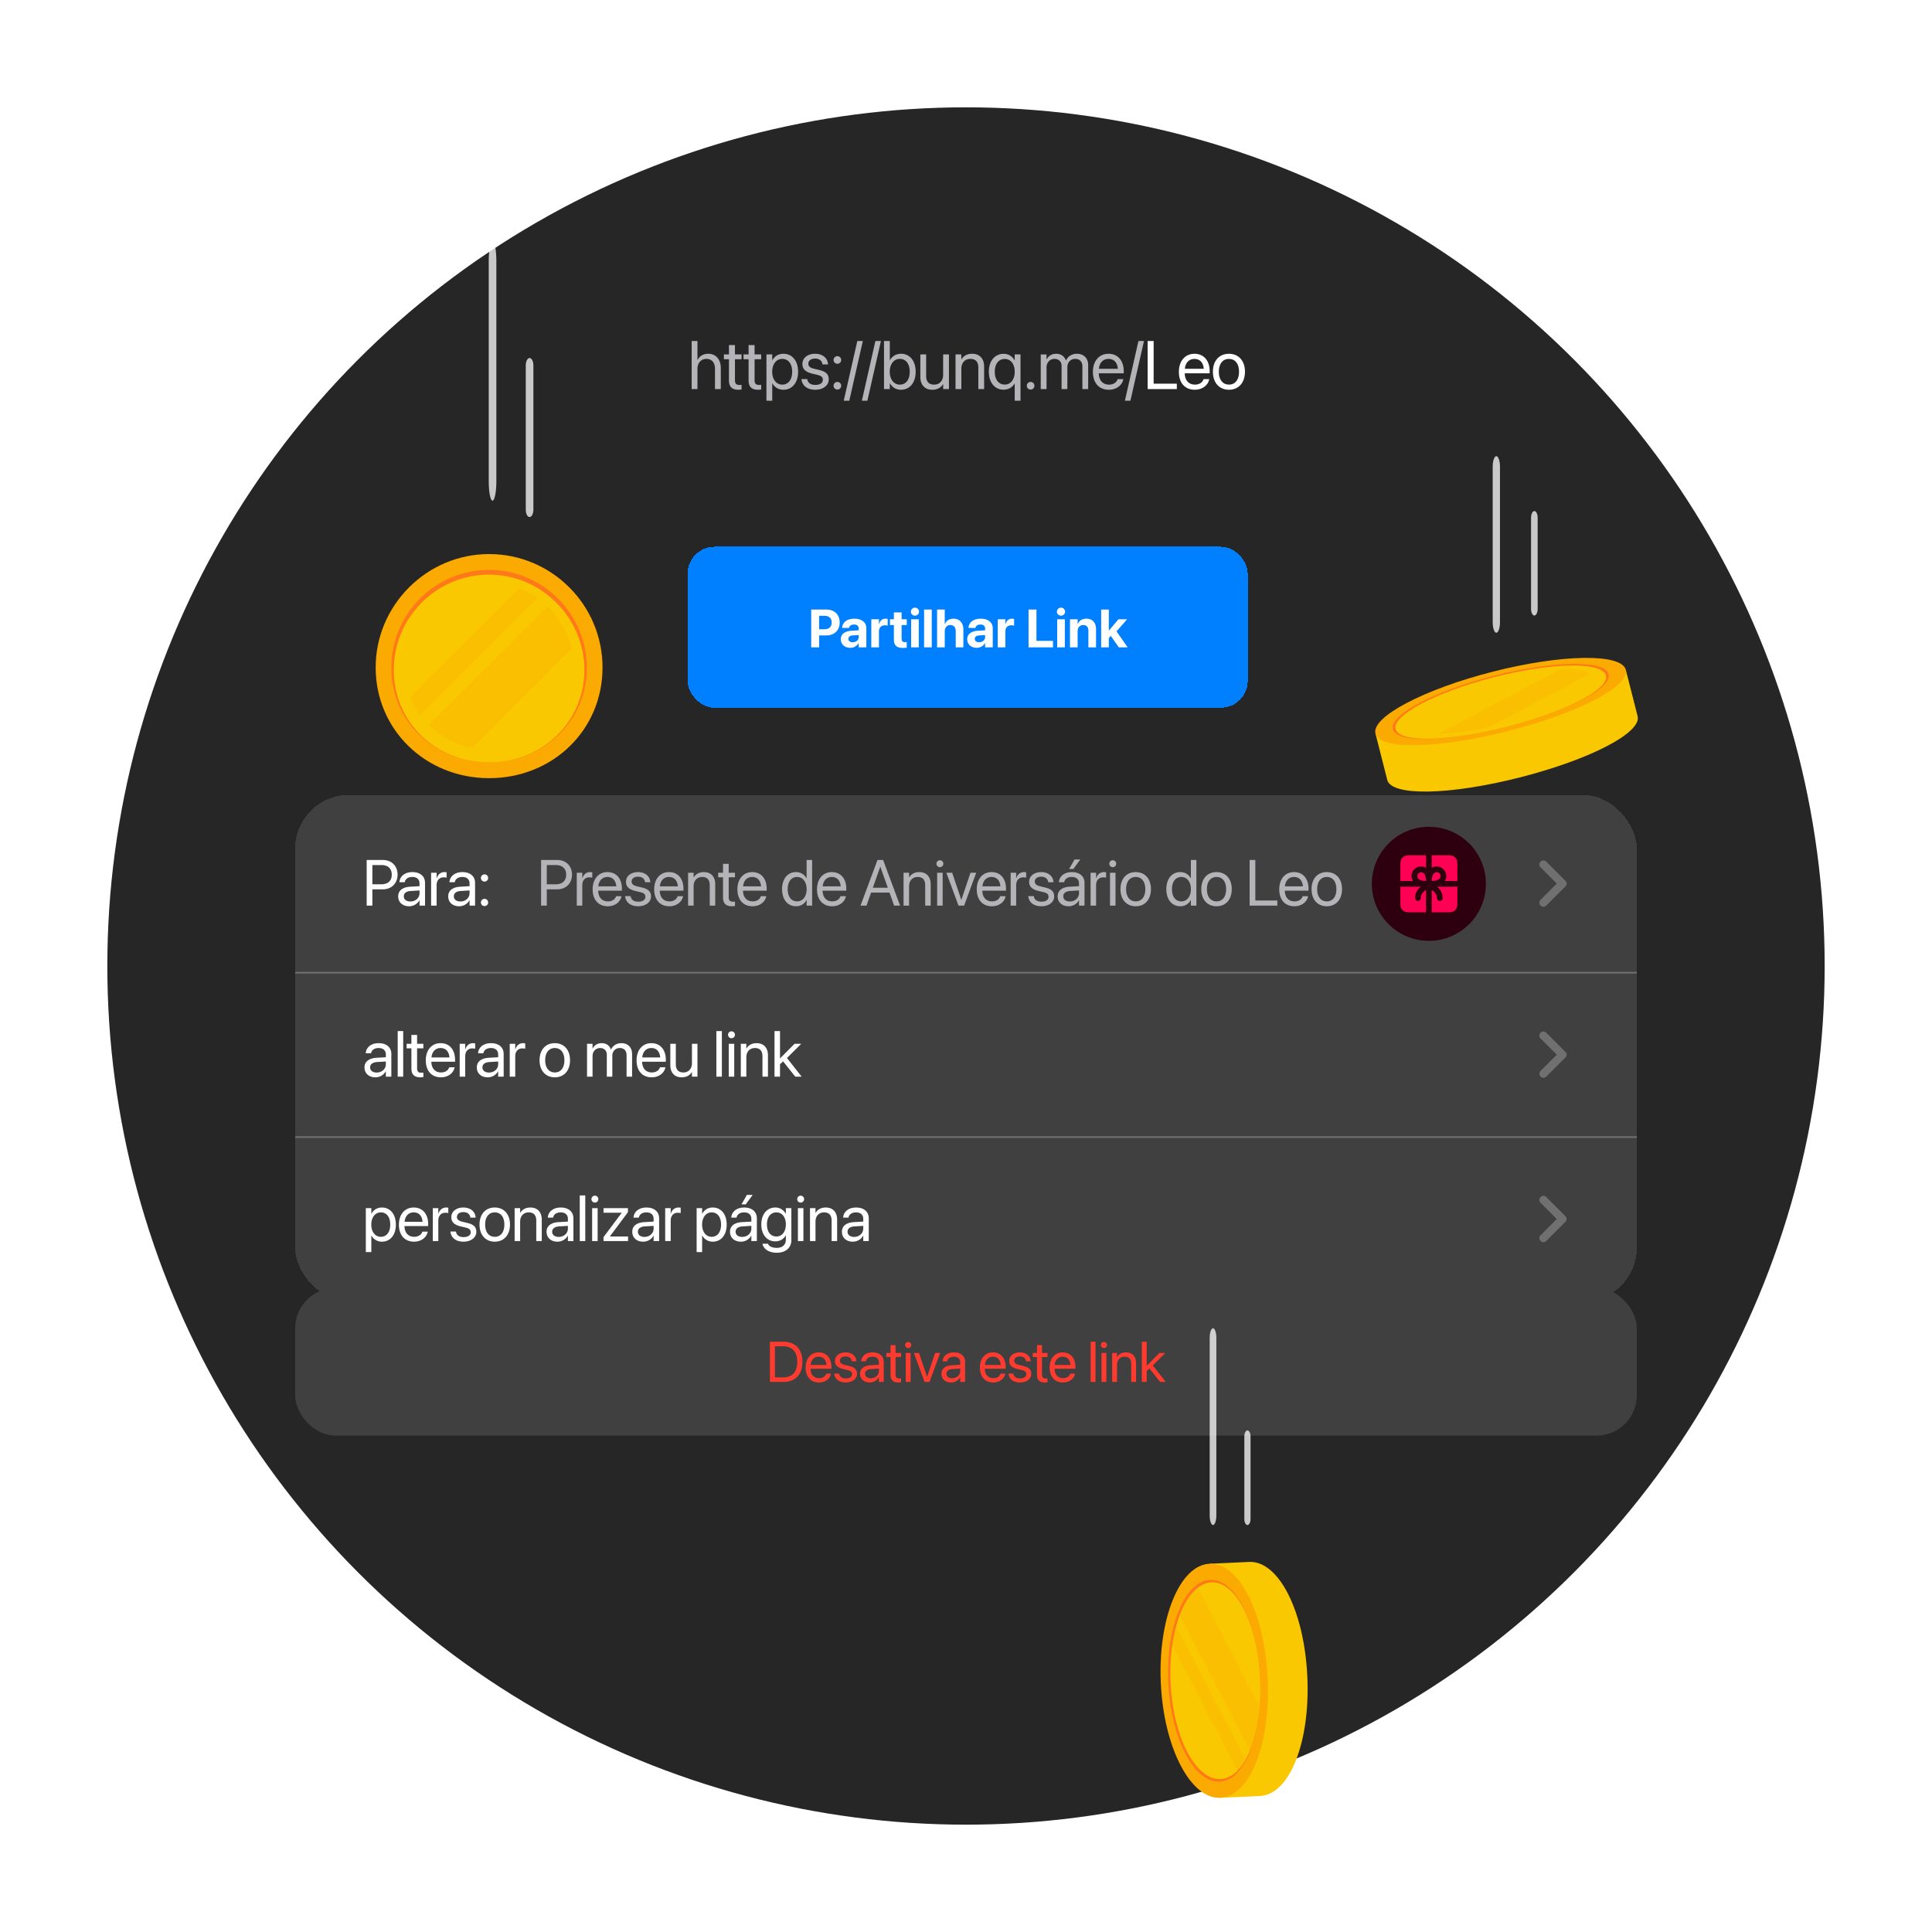 <svg xmlns="http://www.w3.org/2000/svg" width="576" height="576" fill="none"><g clip-path="url(#a)"><circle cx="288" cy="288" r="256" fill="#262626"/><path fill="#B4B4B8" d="M206.212 116v-14.334h1.728v5.652h.04c.556-1.162 1.679-1.847 3.218-1.847 2.196 0 3.696 1.698 3.696 4.201V116h-1.729v-6.03c0-1.867-.953-2.97-2.563-2.97-1.599 0-2.662 1.212-2.662 2.97V116h-1.728Zm13.947.199c-1.897 0-2.831-.855-2.831-2.831V107.1h-1.51v-1.431h1.51v-2.791h1.788v2.791h1.967v1.431h-1.967v6.258c0 1.102.487 1.41 1.411 1.41.208 0 .407-.03.556-.039v1.4a7.3 7.3 0 0 1-.924.07Zm5.852 0c-1.898 0-2.831-.855-2.831-2.831V107.1h-1.51v-1.431h1.51v-2.791h1.788v2.791h1.967v1.431h-1.967v6.258c0 1.102.486 1.41 1.41 1.41.209 0 .408-.03.557-.039v1.4c-.219.03-.587.07-.924.07Zm2.494 3.278v-13.808h1.728v1.749h.04c.646-1.202 1.798-1.947 3.278-1.947 2.642 0 4.391 2.106 4.391 5.364v.01c0 3.258-1.769 5.354-4.361 5.354-1.46 0-2.662-.735-3.308-1.927h-.04v5.205h-1.728Zm4.708-4.808c1.828 0 2.96-1.47 2.96-3.824v-.01c0-2.374-1.132-3.835-2.96-3.835-1.748 0-2.99 1.52-2.99 3.835v.01c0 2.304 1.252 3.824 2.99 3.824Zm9.855 1.53c-2.434 0-3.904-1.242-4.112-3.09l-.01-.089h1.728l.02.099c.209 1.033.973 1.639 2.384 1.639 1.401 0 2.235-.586 2.235-1.519v-.01c0-.745-.387-1.163-1.56-1.451l-1.639-.397c-1.947-.467-2.89-1.371-2.89-2.861v-.01c0-1.778 1.559-3.039 3.794-3.039 2.265 0 3.705 1.321 3.835 3.049l.01.129h-1.649l-.01-.069c-.139-1.003-.904-1.669-2.186-1.669-1.251 0-2.026.606-2.026 1.52v.01c0 .705.467 1.192 1.609 1.47l1.639.397c2.086.507 2.841 1.331 2.841 2.801v.01c0 1.808-1.708 3.08-4.013 3.08Zm6.587-7.748a1.12 1.12 0 0 1-1.133-1.133 1.12 1.12 0 0 1 1.133-1.132 1.12 1.12 0 0 1 1.132 1.132 1.12 1.12 0 0 1-1.132 1.133Zm0 7.688a1.12 1.12 0 0 1-1.133-1.132 1.12 1.12 0 0 1 1.133-1.133 1.12 1.12 0 0 1 1.132 1.133 1.12 1.12 0 0 1-1.132 1.132Zm7.59-14.473-4.043 17.811h-1.649l4.043-17.811h1.649Zm5.394 0-4.043 17.811h-1.649l4.043-17.811h1.649Zm5.961 14.533c-1.48 0-2.632-.745-3.278-1.947h-.04V116h-1.728v-14.334h1.728v5.732h.04c.646-1.192 1.848-1.927 3.308-1.927 2.593 0 4.361 2.096 4.361 5.354v.01c0 3.258-1.749 5.364-4.391 5.364Zm-.338-1.53c1.828 0 2.961-1.46 2.961-3.834v-.01c0-2.354-1.133-3.825-2.961-3.825-1.738 0-2.99 1.52-2.99 3.825v.01c0 2.314 1.242 3.834 2.99 3.834Zm9.706 1.53c-2.265 0-3.576-1.47-3.576-3.825v-6.705h1.729v6.397c0 1.679.784 2.603 2.374 2.603 1.629 0 2.692-1.162 2.692-2.92v-6.08h1.728V116h-1.728v-1.47h-.04c-.556.963-1.609 1.669-3.179 1.669Zm6.915-.199v-10.331h1.728v1.47h.04c.556-.963 1.609-1.668 3.178-1.668 2.265 0 3.576 1.47 3.576 3.824V116h-1.728v-6.397c0-1.679-.785-2.603-2.374-2.603-1.629 0-2.692 1.163-2.692 2.921V116h-1.728Zm17.642 3.477v-5.156h-.04c-.616 1.133-1.808 1.858-3.288 1.858-2.602 0-4.38-2.106-4.38-5.354v-.01c0-3.229 1.798-5.324 4.42-5.324 1.46 0 2.613.784 3.248 1.927h.04v-1.749h1.728v13.808h-1.728Zm-2.95-4.828c1.758 0 2.95-1.51 2.95-3.824v-.01c0-2.295-1.202-3.795-2.95-3.795-1.838 0-2.99 1.48-2.99 3.795v.01c0 2.364 1.152 3.824 2.99 3.824Zm7.689 1.49a1.12 1.12 0 0 1-1.132-1.132 1.12 1.12 0 0 1 1.132-1.133 1.12 1.12 0 0 1 1.133 1.133 1.12 1.12 0 0 1-1.133 1.132Zm3.021-.139v-10.331h1.728v1.51h.04c.467-1.023 1.5-1.708 2.831-1.708 1.41 0 2.453.725 2.9 1.986h.04c.576-1.241 1.788-1.986 3.238-1.986 2.047 0 3.368 1.341 3.368 3.397V116h-1.729v-6.735c0-1.42-.784-2.265-2.145-2.265-1.371 0-2.335 1.024-2.335 2.434V116h-1.728v-6.924c0-1.251-.834-2.076-2.116-2.076-1.371 0-2.364 1.083-2.364 2.523V116h-1.728Zm20.314.199c-2.97 0-4.758-2.076-4.758-5.325v-.01c0-3.198 1.828-5.393 4.649-5.393 2.821 0 4.54 2.096 4.54 5.195v.636h-7.441c.04 2.125 1.212 3.367 3.05 3.367 1.311 0 2.235-.656 2.533-1.54l.03-.089h1.698l-.019.099c-.338 1.709-2.027 3.06-4.282 3.06ZM330.48 107c-1.5 0-2.672 1.024-2.861 2.951h5.652c-.169-2.007-1.281-2.951-2.791-2.951Zm10.58-5.334-4.043 17.811h-1.649l4.043-17.811h1.649Z"/><path fill="#fff" d="M342.153 116v-14.334h1.788v12.725h6.914V116h-8.702Zm14.067.199c-2.97 0-4.758-2.076-4.758-5.325v-.01c0-3.198 1.828-5.393 4.649-5.393 2.821 0 4.539 2.096 4.539 5.195v.636h-7.44c.04 2.125 1.212 3.367 3.05 3.367 1.311 0 2.235-.656 2.533-1.54l.029-.089h1.699l-.02.099c-.338 1.709-2.026 3.06-4.281 3.06Zm-.119-9.199c-1.5 0-2.672 1.024-2.861 2.951h5.652c-.169-2.007-1.281-2.951-2.791-2.951Zm10.292 9.199c-2.871 0-4.788-2.076-4.788-5.364v-.02c0-3.288 1.927-5.344 4.778-5.344 2.85 0 4.787 2.046 4.787 5.344v.02c0 3.298-1.927 5.364-4.777 5.364Zm.009-1.53c1.818 0 3-1.411 3-3.834v-.02c0-2.424-1.192-3.815-3.019-3.815-1.798 0-3.01 1.401-3.01 3.815v.02c0 2.433 1.202 3.834 3.029 3.834Z"/><g filter="url(#b)"><rect width="167" height="48" x="205" y="139" fill="#0080FF" rx="8" shape-rendering="crispEdges"/><path fill="#fff" d="M241.852 169v-11.273h4.531c2.375 0 3.961 1.531 3.961 3.851v.016c0 2.32-1.586 3.851-3.961 3.851h-2.172V169h-2.359Zm3.953-9.406h-1.594v4.008h1.594c1.351 0 2.148-.719 2.148-2v-.016c0-1.281-.797-1.992-2.148-1.992Zm7.687 9.539c-1.68 0-2.812-1.055-2.812-2.531v-.016c0-1.524 1.179-2.414 3.258-2.547l2.07-.125v-.516c0-.742-.485-1.203-1.375-1.203-.852 0-1.367.399-1.477.938l-.015.07h-2.086l.007-.094c.126-1.547 1.454-2.656 3.665-2.656 2.164 0 3.562 1.117 3.562 2.805V169h-2.281v-1.25h-.047c-.477.859-1.367 1.383-2.469 1.383Zm-.554-2.649c0 .618.507.985 1.296.985 1.024 0 1.774-.657 1.774-1.531v-.602l-1.727.109c-.883.055-1.343.43-1.343 1.024v.015Zm6.828 2.516v-8.375h2.281v1.461h.047c.25-1.031.929-1.633 1.906-1.633.25 0 .484.039.656.086v2.008c-.187-.078-.5-.125-.828-.125-1.125 0-1.781.672-1.781 1.89V169h-2.281Zm9.468.172c-1.859 0-2.734-.719-2.734-2.516v-4.312h-1.164v-1.719h1.164v-2.047h2.305v2.047h1.531v1.719h-1.531v4.062c0 .782.351 1.047 1.039 1.047.203 0 .351-.023.492-.039v1.672a7.138 7.138 0 0 1-1.102.086Zm3.547-9.625a1.2 1.2 0 0 1-1.219-1.188 1.2 1.2 0 0 1 1.219-1.187c.688 0 1.219.539 1.219 1.187 0 .649-.531 1.188-1.219 1.188Zm-1.14 9.453v-8.375h2.281V169h-2.281Zm3.867 0v-11.273h2.281V169h-2.281Zm3.875 0v-11.273h2.281v4.343h.047c.43-1.039 1.312-1.617 2.57-1.617 1.813 0 2.938 1.266 2.938 3.289V169h-2.281v-4.789c0-1.172-.579-1.867-1.618-1.867-1.008 0-1.656.765-1.656 1.859V169h-2.281Zm11.797.133c-1.68 0-2.813-1.055-2.813-2.531v-.016c0-1.524 1.18-2.414 3.258-2.547l2.07-.125v-.516c0-.742-.484-1.203-1.375-1.203-.851 0-1.367.399-1.476.938l-.016.07h-2.086l.008-.094c.125-1.547 1.453-2.656 3.664-2.656 2.164 0 3.563 1.117 3.563 2.805V169h-2.282v-1.25h-.047c-.476.859-1.367 1.383-2.468 1.383Zm-.555-2.649c0 .618.508.985 1.297.985 1.023 0 1.773-.657 1.773-1.531v-.602l-1.726.109c-.883.055-1.344.43-1.344 1.024v.015Zm6.828 2.516v-8.375h2.281v1.461h.047c.25-1.031.93-1.633 1.907-1.633.25 0 .484.039.656.086v2.008c-.188-.078-.5-.125-.828-.125-1.125 0-1.782.672-1.782 1.89V169h-2.281Zm9.195 0v-11.273h2.36v9.328h4.93V169h-7.29Zm9.68-9.453a1.2 1.2 0 0 1-1.219-1.188 1.2 1.2 0 0 1 1.219-1.187c.688 0 1.219.539 1.219 1.187 0 .649-.531 1.188-1.219 1.188Zm-1.14 9.453v-8.375h2.281V169h-2.281Zm3.812 0v-8.375h2.281V162h.047c.43-.961 1.289-1.547 2.555-1.547 1.844 0 2.89 1.18 2.89 3.141V169h-2.281v-4.938c0-1.093-.515-1.718-1.539-1.718-1.023 0-1.672.75-1.672 1.844V169H319Zm9.297 0v-11.273h2.281v6.25h.047l2.828-3.352h2.586l-3.164 3.602 3.32 4.773h-2.633l-2.398-3.422-.586.649V169h-2.281Z"/></g><g filter="url(#c)"><rect width="400" height="151" x="88" y="213" fill="#404040" rx="16" shape-rendering="crispEdges"/><path fill="#fff" d="M109.32 246v-13.606h4.846c2.556 0 4.366 1.763 4.366 4.347v.019c0 2.583-1.81 4.384-4.366 4.384h-3.149V246h-1.697Zm4.413-12.097h-2.716v5.733h2.716c1.942 0 3.064-1.066 3.064-2.857v-.019c0-1.792-1.122-2.857-3.064-2.857Zm8.241 12.286c-1.951 0-3.262-1.179-3.262-2.961v-.019c0-1.669 1.301-2.715 3.555-2.847l2.81-.161v-.82c0-1.198-.783-1.924-2.15-1.924-1.264 0-2.056.604-2.244 1.481l-.019.085h-1.584l.009-.104c.142-1.612 1.547-2.914 3.857-2.914 2.319 0 3.771 1.254 3.771 3.216V246h-1.64v-1.593h-.038c-.575 1.074-1.754 1.782-3.065 1.782Zm-1.584-2.961c0 .943.774 1.537 1.952 1.537 1.546 0 2.735-1.066 2.735-2.489v-.802l-2.622.16c-1.31.076-2.065.66-2.065 1.575v.019Zm8.138 2.772v-9.806h1.641v1.659h.038c.33-1.131 1.178-1.848 2.281-1.848.283 0 .528.048.66.066v1.594c-.132-.047-.48-.094-.876-.094-1.273 0-2.103.886-2.103 2.376V246h-1.641Zm8.365.189c-1.952 0-3.263-1.179-3.263-2.961v-.019c0-1.669 1.301-2.715 3.555-2.847l2.81-.161v-.82c0-1.198-.783-1.924-2.15-1.924-1.264 0-2.056.604-2.244 1.481l-.019.085h-1.584l.009-.104c.142-1.612 1.547-2.914 3.857-2.914 2.319 0 3.771 1.254 3.771 3.216V246h-1.64v-1.593h-.038c-.575 1.074-1.754 1.782-3.064 1.782Zm-1.584-2.961c0 .943.773 1.537 1.951 1.537 1.547 0 2.735-1.066 2.735-2.489v-.802l-2.622.16c-1.31.076-2.064.66-2.064 1.575v.019Zm9.146-4.394a1.063 1.063 0 0 1-1.075-1.075c0-.603.472-1.075 1.075-1.075.604 0 1.075.472 1.075 1.075 0 .604-.471 1.075-1.075 1.075Zm0 7.298a1.063 1.063 0 0 1-1.075-1.075c0-.603.472-1.075 1.075-1.075.604 0 1.075.472 1.075 1.075 0 .604-.471 1.075-1.075 1.075Z"/><path fill="#B4B4B8" d="M161.32 246v-13.606h4.846c2.556 0 4.366 1.763 4.366 4.347v.019c0 2.583-1.81 4.384-4.366 4.384h-3.149V246h-1.697Zm4.413-12.097h-2.716v5.733h2.716c1.942 0 3.064-1.066 3.064-2.857v-.019c0-1.792-1.122-2.857-3.064-2.857ZM171.957 246v-9.806h1.64v1.659h.038c.33-1.131 1.179-1.848 2.282-1.848.283 0 .528.048.66.066v1.594c-.132-.047-.481-.094-.877-.094-1.273 0-2.103.886-2.103 2.376V246h-1.64Zm9.25.189c-2.819 0-4.516-1.971-4.516-5.054v-.01c0-3.036 1.735-5.12 4.412-5.12 2.678 0 4.309 1.99 4.309 4.932v.603h-7.062c.038 2.018 1.151 3.197 2.895 3.197 1.245 0 2.121-.623 2.404-1.462l.029-.085h1.612l-.019.094c-.321 1.622-1.923 2.905-4.064 2.905Zm-.113-8.732c-1.424 0-2.536.972-2.715 2.801h5.365c-.161-1.905-1.217-2.801-2.65-2.801Zm9.185 8.732c-2.31 0-3.706-1.179-3.904-2.933l-.009-.085h1.64l.019.095c.198.98.924 1.555 2.263 1.555 1.33 0 2.122-.556 2.122-1.442v-.01c0-.707-.368-1.103-1.481-1.376l-1.556-.377c-1.848-.444-2.743-1.302-2.743-2.716v-.009c0-1.688 1.48-2.886 3.601-2.886 2.15 0 3.517 1.254 3.64 2.895l.009.123h-1.565l-.009-.066c-.132-.953-.858-1.584-2.075-1.584-1.188 0-1.923.575-1.923 1.442v.01c0 .669.443 1.131 1.527 1.395l1.556.377c1.98.481 2.697 1.264 2.697 2.659v.01c0 1.716-1.622 2.923-3.809 2.923Zm9.278 0c-2.819 0-4.516-1.971-4.516-5.054v-.01c0-3.036 1.735-5.12 4.413-5.12s4.309 1.99 4.309 4.932v.603H196.7c.038 2.018 1.151 3.197 2.895 3.197 1.245 0 2.122-.623 2.405-1.462l.028-.085h1.612l-.019.094c-.32 1.622-1.923 2.905-4.064 2.905Zm-.113-8.732c-1.423 0-2.536.972-2.715 2.801h5.365c-.16-1.905-1.217-2.801-2.65-2.801ZM205.15 246v-9.806h1.64v1.395h.038c.528-.914 1.527-1.584 3.017-1.584 2.15 0 3.395 1.396 3.395 3.631V246h-1.641v-6.072c0-1.594-.745-2.471-2.254-2.471-1.546 0-2.555 1.104-2.555 2.773V246h-1.64Zm13.097.189c-1.801 0-2.687-.811-2.687-2.688v-5.949h-1.433v-1.358h1.433v-2.65h1.697v2.65h1.867v1.358h-1.867v5.94c0 1.047.462 1.339 1.339 1.339.198 0 .387-.028.528-.038v1.33a7.011 7.011 0 0 1-.877.066Zm6.12 0c-2.819 0-4.516-1.971-4.516-5.054v-.01c0-3.036 1.735-5.12 4.413-5.12 2.677 0 4.309 1.99 4.309 4.932v.603h-7.063c.038 2.018 1.151 3.197 2.895 3.197 1.245 0 2.122-.623 2.404-1.462l.029-.085h1.612l-.019.094c-.32 1.622-1.923 2.905-4.064 2.905Zm-.113-8.732c-1.424 0-2.536.972-2.715 2.801h5.365c-.161-1.905-1.217-2.801-2.65-2.801Zm13.08 8.732c-2.508 0-4.168-1.999-4.168-5.092v-.009c0-3.093 1.678-5.083 4.139-5.083 1.386 0 2.527.698 3.14 1.83h.038v-5.441h1.641V246h-1.641v-1.659h-.038c-.613 1.14-1.706 1.848-3.111 1.848Zm.32-1.452c1.66 0 2.838-1.443 2.838-3.64v-.009c0-2.188-1.188-3.631-2.838-3.631-1.735 0-2.81 1.396-2.81 3.631v.009c0 2.253 1.075 3.64 2.81 3.64Zm10.448 1.452c-2.819 0-4.516-1.971-4.516-5.054v-.01c0-3.036 1.735-5.12 4.413-5.12 2.677 0 4.309 1.99 4.309 4.932v.603h-7.063c.038 2.018 1.151 3.197 2.895 3.197 1.245 0 2.121-.623 2.404-1.462l.029-.085h1.612l-.019.094c-.32 1.622-1.923 2.905-4.064 2.905Zm-.113-8.732c-1.424 0-2.536.972-2.715 2.801h5.365c-.161-1.905-1.217-2.801-2.65-2.801Zm8.563 8.543 5.064-13.606h1.678L268.348 246h-1.782l-1.377-3.894h-5.478L258.334 246h-1.782Zm5.884-11.569-2.207 6.232h4.451l-2.206-6.232h-.038Zm6.95 11.569v-9.806h1.64v1.395h.038c.528-.914 1.528-1.584 3.017-1.584 2.15 0 3.395 1.396 3.395 3.631V246h-1.641v-6.072c0-1.594-.745-2.471-2.253-2.471-1.547 0-2.556 1.104-2.556 2.773V246h-1.64Zm10.834-11.466a1.03 1.03 0 0 1-1.027-1.027c0-.575.462-1.028 1.027-1.028.575 0 1.028.453 1.028 1.028 0 .565-.453 1.027-1.028 1.027ZM279.4 246v-9.806h1.641V246H279.4Zm6.365 0-3.611-9.806h1.726l2.706 8.062h.037l2.716-8.062h1.707L287.444 246h-1.679Zm9.958.189c-2.819 0-4.516-1.971-4.516-5.054v-.01c0-3.036 1.735-5.12 4.412-5.12 2.678 0 4.309 1.99 4.309 4.932v.603h-7.062c.038 2.018 1.15 3.197 2.895 3.197 1.244 0 2.121-.623 2.404-1.462l.028-.085h1.613l-.019.094c-.321 1.622-1.924 2.905-4.064 2.905Zm-.113-8.732c-1.424 0-2.536.972-2.716 2.801h5.365c-.16-1.905-1.216-2.801-2.649-2.801Zm5.705 8.543v-9.806h1.641v1.659h.038c.33-1.131 1.178-1.848 2.281-1.848.283 0 .528.048.66.066v1.594c-.132-.047-.481-.094-.877-.094-1.272 0-2.102.886-2.102 2.376V246h-1.641Zm9.166.189c-2.31 0-3.706-1.179-3.904-2.933l-.009-.085h1.641l.018.095c.198.98.924 1.555 2.263 1.555 1.33 0 2.122-.556 2.122-1.442v-.01c0-.707-.368-1.103-1.481-1.376l-1.555-.377c-1.848-.444-2.744-1.302-2.744-2.716v-.009c0-1.688 1.48-2.886 3.602-2.886 2.15 0 3.517 1.254 3.639 2.895l.01.123h-1.565l-.01-.066c-.132-.953-.858-1.584-2.074-1.584-1.188 0-1.924.575-1.924 1.442v.01c0 .669.443 1.131 1.528 1.395l1.556.377c1.98.481 2.696 1.264 2.696 2.659v.01c0 1.716-1.622 2.923-3.809 2.923Zm9.533-11.117h-1.263l1.612-2.829h1.716l-2.065 2.829Zm-1.423 11.117c-1.952 0-3.263-1.179-3.263-2.961v-.019c0-1.669 1.301-2.715 3.555-2.847l2.81-.161v-.82c0-1.198-.783-1.924-2.15-1.924-1.264 0-2.056.604-2.244 1.481l-.019.085h-1.584l.009-.104c.142-1.612 1.547-2.914 3.857-2.914 2.319 0 3.771 1.254 3.771 3.216V246h-1.64v-1.593h-.038c-.575 1.074-1.754 1.782-3.064 1.782Zm-1.584-2.961c0 .943.773 1.537 1.951 1.537 1.547 0 2.735-1.066 2.735-2.489v-.802l-2.622.16c-1.31.076-2.064.66-2.064 1.575v.019Zm8.137 2.772v-9.806h1.641v1.659h.038c.33-1.131 1.178-1.848 2.282-1.848.282 0 .528.048.66.066v1.594c-.132-.047-.481-.094-.877-.094-1.273 0-2.103.886-2.103 2.376V246h-1.641Zm6.611-11.466a1.03 1.03 0 0 1-1.028-1.027c0-.575.462-1.028 1.028-1.028.575 0 1.028.453 1.028 1.028 0 .565-.453 1.027-1.028 1.027Zm-.82 11.466v-9.806h1.64V246h-1.64Zm7.666.189c-2.725 0-4.545-1.971-4.545-5.092v-.019c0-3.121 1.83-5.073 4.536-5.073 2.706 0 4.544 1.943 4.544 5.073v.019c0 3.13-1.829 5.092-4.535 5.092Zm.01-1.452c1.725 0 2.847-1.339 2.847-3.64v-.019c0-2.301-1.131-3.621-2.866-3.621-1.707 0-2.857 1.33-2.857 3.621v.019c0 2.31 1.141 3.64 2.876 3.64Zm13.286 1.452c-2.508 0-4.167-1.999-4.167-5.092v-.009c0-3.093 1.678-5.083 4.139-5.083 1.386 0 2.527.698 3.14 1.83h.038v-5.441h1.64V246h-1.64v-1.659h-.038c-.613 1.14-1.707 1.848-3.112 1.848Zm.321-1.452c1.66 0 2.838-1.443 2.838-3.64v-.009c0-2.188-1.188-3.631-2.838-3.631-1.735 0-2.81 1.396-2.81 3.631v.009c0 2.253 1.075 3.64 2.81 3.64Zm10.476 1.452c-2.725 0-4.544-1.971-4.544-5.092v-.019c0-3.121 1.829-5.073 4.535-5.073 2.706 0 4.545 1.943 4.545 5.073v.019c0 3.13-1.83 5.092-4.536 5.092Zm.01-1.452c1.725 0 2.847-1.339 2.847-3.64v-.019c0-2.301-1.131-3.621-2.866-3.621-1.707 0-2.857 1.33-2.857 3.621v.019c0 2.31 1.141 3.64 2.876 3.64Zm9.855 1.263v-13.606h1.697v12.079h6.562V246h-8.259Zm13.352.189c-2.819 0-4.517-1.971-4.517-5.054v-.01c0-3.036 1.735-5.12 4.413-5.12s4.309 1.99 4.309 4.932v.603h-7.062c.038 2.018 1.15 3.197 2.894 3.197 1.245 0 2.122-.623 2.405-1.462l.028-.085h1.612l-.018.094c-.321 1.622-1.924 2.905-4.064 2.905Zm-.113-8.732c-1.424 0-2.537.972-2.716 2.801h5.365c-.16-1.905-1.216-2.801-2.649-2.801Zm9.769 8.732c-2.725 0-4.545-1.971-4.545-5.092v-.019c0-3.121 1.829-5.073 4.535-5.073 2.706 0 4.545 1.943 4.545 5.073v.019c0 3.13-1.829 5.092-4.535 5.092Zm.009-1.452c1.726 0 2.848-1.339 2.848-3.64v-.019c0-2.301-1.132-3.621-2.867-3.621-1.706 0-2.857 1.33-2.857 3.621v.019c0 2.31 1.141 3.64 2.876 3.64Z"/><path fill="#2E000F" d="M409 239.5c0-9.389 7.611-17 17-17s17 7.611 17 17-7.611 17-17 17-17-7.611-17-17Z"/><path fill="#F05" d="M417.747 246.762c-.247-.484-.247-1.119-.247-2.389v-4.023h5.227c.278 0 .548.01.812.03-1.042.855-1.662 1.999-1.662 3.37a.85.85 0 0 0 1.7 0c0-.976.583-1.819 1.573-2.42V248h-4.023c-1.27 0-1.905 0-2.389-.247a2.26 2.26 0 0 1-.991-.991ZM426.85 248h4.023c1.27 0 1.905 0 2.389-.247a2.26 2.26 0 0 0 .991-.991c.247-.484.247-1.119.247-2.389v-4.023h-5.227c-.278 0-.548.01-.812.03 1.042.855 1.662 1.999 1.662 3.37a.85.85 0 0 1-1.7 0c0-.976-.583-1.819-1.573-2.42V248Zm7.65-9.35v-4.023c0-1.27 0-1.905-.247-2.389a2.26 2.26 0 0 0-.991-.991c-.484-.247-1.119-.247-2.389-.247h-4.023v3.75a2.833 2.833 0 0 1 3.901 3.9h3.749Zm-9.35-7.65h-4.023c-1.27 0-1.905 0-2.389.247a2.26 2.26 0 0 0-.991.991c-.247.484-.247 1.119-.247 2.389v4.023h3.75a2.835 2.835 0 0 1 3.9-3.901V231Z"/><path fill="#F05" d="M429.141 236.359c.443.443.443 1.16 0 1.603-.415.415-1.079.643-1.99.683a.283.283 0 0 1-.296-.295c.04-.912.268-1.575.683-1.991a1.135 1.135 0 0 1 1.603 0Zm-6.281 1.603c.415.415 1.079.643 1.99.683a.283.283 0 0 0 .296-.295c-.04-.912-.268-1.575-.683-1.991a1.135 1.135 0 0 0-1.603 1.603Z"/><path fill="#fff" fill-opacity=".25" fill-rule="evenodd" d="M459.26 234.556a1.136 1.136 0 0 1 0-1.607l.097-.097a1.136 1.136 0 0 1 1.607 0l5.777 5.777a1.136 1.136 0 0 1 0 1.606l-5.777 5.777a1.136 1.136 0 0 1-1.607 0l-.097-.097a1.135 1.135 0 0 1 0-1.606l4.876-4.877-4.876-4.876Z" clip-rule="evenodd"/><path stroke="#fff" stroke-opacity=".25" stroke-width=".5" d="M88 266h400"/><path fill="#fff" d="M111.932 297.189c-1.952 0-3.263-1.179-3.263-2.961v-.019c0-1.669 1.302-2.715 3.555-2.847l2.81-.161v-.82c0-1.198-.783-1.924-2.15-1.924-1.263 0-2.055.604-2.244 1.481l-.019.085h-1.584l.01-.104c.141-1.612 1.546-2.914 3.856-2.914 2.32 0 3.772 1.254 3.772 3.216V297h-1.641v-1.593h-.038c-.575 1.074-1.754 1.782-3.064 1.782Zm-1.584-2.961c0 .943.773 1.537 1.952 1.537 1.546 0 2.734-1.066 2.734-2.489v-.802l-2.621.16c-1.311.076-2.065.66-2.065 1.575v.019Zm8.223 2.772v-13.606h1.64V297h-1.64Zm6.77.189c-1.801 0-2.687-.811-2.687-2.688v-5.949h-1.433v-1.358h1.433v-2.65h1.697v2.65h1.867v1.358h-1.867v5.94c0 1.047.462 1.339 1.339 1.339.198 0 .387-.028.528-.038v1.33a7.011 7.011 0 0 1-.877.066Zm6.121 0c-2.82 0-4.517-1.971-4.517-5.054v-.01c0-3.036 1.735-5.12 4.413-5.12s4.309 1.99 4.309 4.932v.603h-7.062c.037 2.018 1.15 3.197 2.894 3.197 1.245 0 2.122-.623 2.405-1.462l.028-.085h1.612l-.019.094c-.32 1.622-1.923 2.905-4.063 2.905Zm-.114-8.732c-1.423 0-2.536.972-2.715 2.801h5.365c-.16-1.905-1.216-2.801-2.65-2.801Zm5.706 8.543v-9.806h1.64v1.659h.038c.33-1.131 1.179-1.848 2.282-1.848.283 0 .528.048.66.066v1.594c-.132-.047-.481-.094-.877-.094-1.273 0-2.103.886-2.103 2.376V297h-1.64Zm8.364.189c-1.952 0-3.262-1.179-3.262-2.961v-.019c0-1.669 1.301-2.715 3.554-2.847l2.81-.161v-.82c0-1.198-.783-1.924-2.15-1.924-1.263 0-2.055.604-2.244 1.481l-.019.085h-1.584l.01-.104c.141-1.612 1.546-2.914 3.856-2.914 2.32 0 3.772 1.254 3.772 3.216V297h-1.641v-1.593h-.038c-.575 1.074-1.753 1.782-3.064 1.782Zm-1.584-2.961c0 .943.773 1.537 1.952 1.537 1.546 0 2.734-1.066 2.734-2.489v-.802l-2.621.16c-1.311.076-2.065.66-2.065 1.575v.019Zm8.138 2.772v-9.806h1.64v1.659h.038c.33-1.131 1.179-1.848 2.282-1.848.283 0 .528.048.66.066v1.594c-.132-.047-.481-.094-.877-.094-1.273 0-2.103.886-2.103 2.376V297h-1.64Zm13.438.189c-2.725 0-4.545-1.971-4.545-5.092v-.019c0-3.121 1.829-5.073 4.535-5.073 2.706 0 4.545 1.943 4.545 5.073v.019c0 3.13-1.829 5.092-4.535 5.092Zm.009-1.452c1.726 0 2.848-1.339 2.848-3.64v-.019c0-2.301-1.132-3.621-2.867-3.621-1.706 0-2.857 1.33-2.857 3.621v.019c0 2.31 1.141 3.64 2.876 3.64Zm9.6 1.263v-9.806h1.641v1.433h.038c.443-.971 1.423-1.622 2.687-1.622 1.339 0 2.329.689 2.753 1.886h.038c.547-1.178 1.697-1.886 3.074-1.886 1.942 0 3.196 1.273 3.196 3.225V297h-1.641v-6.393c0-1.348-.744-2.15-2.036-2.15-1.301 0-2.216.972-2.216 2.311V297h-1.641v-6.572c0-1.188-.792-1.971-2.008-1.971-1.301 0-2.244 1.028-2.244 2.395V297h-1.641Zm19.283.189c-2.819 0-4.516-1.971-4.516-5.054v-.01c0-3.036 1.735-5.12 4.412-5.12 2.678 0 4.309 1.99 4.309 4.932v.603h-7.062c.038 2.018 1.151 3.197 2.895 3.197 1.245 0 2.121-.623 2.404-1.462l.029-.085h1.612l-.019.094c-.321 1.622-1.923 2.905-4.064 2.905Zm-.113-8.732c-1.424 0-2.536.972-2.715 2.801h5.365c-.161-1.905-1.217-2.801-2.65-2.801Zm9.053 8.732c-2.15 0-3.395-1.396-3.395-3.631v-6.364h1.641v6.072c0 1.594.745 2.471 2.253 2.471 1.547 0 2.556-1.104 2.556-2.773v-5.77h1.64V297h-1.64v-1.395h-.038c-.528.914-1.528 1.584-3.017 1.584Zm10.335-.189v-13.606h1.641V297h-1.641Zm4.508-11.466a1.03 1.03 0 0 1-1.028-1.027c0-.575.462-1.028 1.028-1.028.575 0 1.028.453 1.028 1.028 0 .565-.453 1.027-1.028 1.027Zm-.82 11.466v-9.806h1.64V297h-1.64Zm3.602 0v-9.806h1.641v1.395h.038c.528-.914 1.527-1.584 3.017-1.584 2.15 0 3.394 1.396 3.394 3.631V297h-1.64v-6.072c0-1.594-.745-2.471-2.254-2.471-1.546 0-2.555 1.104-2.555 2.773V297h-1.641Zm10.043 0v-13.606h1.641v8.128h.037l4.3-4.328h1.989l-4.252 4.234 4.384 5.572h-1.904l-3.64-4.573-.914.877V297h-1.641Z"/><path fill="#fff" fill-opacity=".25" fill-rule="evenodd" d="M459.26 285.556a1.136 1.136 0 0 1 0-1.607l.097-.097a1.136 1.136 0 0 1 1.607 0l5.777 5.777a1.136 1.136 0 0 1 0 1.606l-5.777 5.777a1.136 1.136 0 0 1-1.607 0l-.097-.097a1.135 1.135 0 0 1 0-1.606l4.876-4.877-4.876-4.876Z" clip-rule="evenodd"/><path stroke="#fff" stroke-opacity=".25" stroke-width=".5" d="M88 315h400"/><path fill="#fff" d="M109.065 349.3v-13.106h1.641v1.659h.038c.613-1.14 1.706-1.848 3.111-1.848 2.508 0 4.168 1.999 4.168 5.092v.009c0 3.093-1.678 5.083-4.139 5.083-1.386 0-2.527-.698-3.14-1.83h-.038v4.941h-1.641Zm4.47-4.563c1.735 0 2.81-1.396 2.81-3.631v-.009c0-2.254-1.075-3.64-2.81-3.64-1.66 0-2.838 1.443-2.838 3.64v.009c0 2.188 1.188 3.631 2.838 3.631Zm9.91 1.452c-2.819 0-4.516-1.971-4.516-5.054v-.01c0-3.036 1.735-5.12 4.413-5.12 2.677 0 4.309 1.99 4.309 4.932v.603h-7.063c.038 2.018 1.151 3.197 2.895 3.197 1.245 0 2.122-.623 2.404-1.462l.029-.085h1.612l-.019.094c-.32 1.622-1.923 2.905-4.064 2.905Zm-.113-8.732c-1.424 0-2.536.972-2.715 2.801h5.365c-.161-1.905-1.217-2.801-2.65-2.801Zm5.705 8.543v-9.806h1.641v1.659h.038c.33-1.131 1.178-1.848 2.282-1.848.282 0 .528.048.66.066v1.594c-.132-.047-.481-.094-.877-.094-1.273 0-2.103.886-2.103 2.376V346h-1.641Zm9.166.189c-2.31 0-3.705-1.179-3.903-2.933l-.01-.085h1.641l.019.095c.198.98.924 1.555 2.263 1.555 1.329 0 2.121-.556 2.121-1.442v-.01c0-.707-.368-1.103-1.48-1.376l-1.556-.377c-1.848-.444-2.744-1.302-2.744-2.716v-.009c0-1.688 1.481-2.886 3.602-2.886 2.15 0 3.517 1.254 3.64 2.895l.009.123h-1.565l-.01-.066c-.132-.953-.858-1.584-2.074-1.584-1.188 0-1.923.575-1.923 1.442v.01c0 .669.443 1.131 1.527 1.395l1.556.377c1.98.481 2.696 1.264 2.696 2.659v.01c0 1.716-1.621 2.923-3.809 2.923Zm9.307 0c-2.725 0-4.544-1.971-4.544-5.092v-.019c0-3.121 1.829-5.073 4.535-5.073 2.706 0 4.545 1.943 4.545 5.073v.019c0 3.13-1.83 5.092-4.536 5.092Zm.01-1.452c1.725 0 2.847-1.339 2.847-3.64v-.019c0-2.301-1.131-3.621-2.866-3.621-1.707 0-2.857 1.33-2.857 3.621v.019c0 2.31 1.141 3.64 2.876 3.64Zm5.912 1.263v-9.806h1.641v1.395h.038c.528-.914 1.527-1.584 3.017-1.584 2.15 0 3.394 1.396 3.394 3.631V346h-1.64v-6.072c0-1.594-.745-2.471-2.254-2.471-1.546 0-2.555 1.104-2.555 2.773V346h-1.641Zm12.777.189c-1.951 0-3.262-1.179-3.262-2.961v-.019c0-1.669 1.301-2.715 3.555-2.847l2.81-.161v-.82c0-1.198-.783-1.924-2.15-1.924-1.264 0-2.056.604-2.244 1.481l-.019.085h-1.584l.009-.104c.142-1.612 1.547-2.914 3.857-2.914 2.319 0 3.771 1.254 3.771 3.216V346h-1.64v-1.593h-.038c-.575 1.074-1.754 1.782-3.065 1.782Zm-1.584-2.961c0 .943.774 1.537 1.952 1.537 1.546 0 2.735-1.066 2.735-2.489v-.802l-2.622.16c-1.31.076-2.065.66-2.065 1.575v.019Zm8.223 2.772v-13.606h1.641V346h-1.641Zm4.508-11.466a1.03 1.03 0 0 1-1.028-1.027c0-.575.462-1.028 1.028-1.028.575 0 1.028.453 1.028 1.028 0 .565-.453 1.027-1.028 1.027Zm-.82 11.466v-9.806h1.64V346h-1.64Zm3.395 0v-1.169l5.422-7.251v-.028h-5.413v-1.358h7.279v1.197l-5.383 7.223v.028h5.412V346h-7.317Zm11.834.189c-1.952 0-3.262-1.179-3.262-2.961v-.019c0-1.669 1.301-2.715 3.554-2.847l2.81-.161v-.82c0-1.198-.783-1.924-2.15-1.924-1.263 0-2.055.604-2.244 1.481l-.019.085h-1.584l.01-.104c.141-1.612 1.546-2.914 3.856-2.914 2.32 0 3.772 1.254 3.772 3.216V346h-1.641v-1.593h-.038c-.575 1.074-1.753 1.782-3.064 1.782Zm-1.584-2.961c0 .943.773 1.537 1.952 1.537 1.546 0 2.734-1.066 2.734-2.489v-.802l-2.621.16c-1.311.076-2.065.66-2.065 1.575v.019Zm8.138 2.772v-9.806h1.641v1.659h.037c.33-1.131 1.179-1.848 2.282-1.848.283 0 .528.048.66.066v1.594c-.132-.047-.481-.094-.877-.094-1.273 0-2.102.886-2.102 2.376V346h-1.641Zm9.374 3.3v-13.106h1.64v1.659h.038c.613-1.14 1.707-1.848 3.112-1.848 2.508 0 4.167 1.999 4.167 5.092v.009c0 3.093-1.678 5.083-4.139 5.083-1.386 0-2.527-.698-3.14-1.83h-.038v4.941h-1.64Zm4.469-4.563c1.735 0 2.81-1.396 2.81-3.631v-.009c0-2.254-1.075-3.64-2.81-3.64-1.659 0-2.838 1.443-2.838 3.64v.009c0 2.188 1.188 3.631 2.838 3.631Zm10.165-9.665h-1.263l1.612-2.829h1.716l-2.065 2.829Zm-1.423 11.117c-1.952 0-3.263-1.179-3.263-2.961v-.019c0-1.669 1.301-2.715 3.555-2.847l2.81-.161v-.82c0-1.198-.783-1.924-2.15-1.924-1.264 0-2.056.604-2.244 1.481l-.019.085h-1.584l.009-.104c.142-1.612 1.547-2.914 3.857-2.914 2.319 0 3.771 1.254 3.771 3.216V346h-1.64v-1.593h-.038c-.575 1.074-1.754 1.782-3.064 1.782Zm-1.585-2.961c0 .943.774 1.537 1.952 1.537 1.547 0 2.735-1.066 2.735-2.489v-.802l-2.622.16c-1.31.076-2.065.66-2.065 1.575v.019Zm12.287 6.261c-2.423 0-3.951-1.141-4.271-2.593l-.019-.085h1.65l.038.085c.311.707 1.244 1.141 2.583 1.141 1.726 0 2.706-.953 2.706-2.471v-1.254h-.037c-.585 1.085-1.716 1.782-3.121 1.782-2.471 0-4.158-1.989-4.158-5.054v-.009c0-3.046 1.706-5.026 4.195-5.026 1.386 0 2.48.755 3.084 1.848h.037v-1.659h1.641v9.533c0 2.272-1.669 3.762-4.328 3.762Zm-.113-4.847c1.669 0 2.8-1.424 2.8-3.602v-.009c0-2.159-1.141-3.574-2.8-3.574-1.744 0-2.838 1.396-2.838 3.574v.009c0 2.226 1.094 3.602 2.838 3.602Zm7.214-10.108a1.03 1.03 0 0 1-1.028-1.027c0-.575.462-1.028 1.028-1.028.575 0 1.028.453 1.028 1.028 0 .565-.453 1.027-1.028 1.027Zm-.82 11.466v-9.806h1.64V346h-1.64Zm3.602 0v-9.806h1.641v1.395h.038c.528-.914 1.527-1.584 3.017-1.584 2.15 0 3.394 1.396 3.394 3.631V346h-1.64v-6.072c0-1.594-.745-2.471-2.254-2.471-1.546 0-2.555 1.104-2.555 2.773V346h-1.641Zm12.777.189c-1.952 0-3.262-1.179-3.262-2.961v-.019c0-1.669 1.301-2.715 3.554-2.847l2.81-.161v-.82c0-1.198-.782-1.924-2.149-1.924-1.264 0-2.056.604-2.245 1.481l-.018.085h-1.584l.009-.104c.141-1.612 1.546-2.914 3.856-2.914 2.32 0 3.772 1.254 3.772 3.216V346h-1.641v-1.593h-.037c-.576 1.074-1.754 1.782-3.065 1.782Zm-1.584-2.961c0 .943.773 1.537 1.952 1.537 1.546 0 2.734-1.066 2.734-2.489v-.802l-2.621.16c-1.311.076-2.065.66-2.065 1.575v.019Z"/><path fill="#fff" fill-opacity=".25" fill-rule="evenodd" d="M459.26 334.556a1.136 1.136 0 0 1 0-1.607l.097-.097a1.136 1.136 0 0 1 1.607 0l5.777 5.777a1.136 1.136 0 0 1 0 1.606l-5.777 5.777a1.136 1.136 0 0 1-1.607 0l-.097-.097a1.135 1.135 0 0 1 0-1.606l4.876-4.877-4.876-4.876Z" clip-rule="evenodd"/></g><rect width="400" height="44" x="88" y="384" fill="#404040" rx="12"/><path fill="#FF3B30" d="M229.544 412v-11.978h4.026c3.544 0 5.653 2.208 5.653 5.968v.017c0 3.777-2.092 5.993-5.653 5.993h-4.026Zm1.494-1.345h2.432c2.715 0 4.225-1.66 4.225-4.632v-.016c0-2.988-1.51-4.64-4.225-4.64h-2.432v9.288Zm13.133 1.511c-2.482 0-3.976-1.735-3.976-4.449v-.009c0-2.672 1.527-4.507 3.884-4.507 2.358 0 3.794 1.752 3.794 4.341v.532h-6.218c.034 1.776 1.013 2.814 2.549 2.814 1.096 0 1.867-.548 2.117-1.287l.024-.075h1.42l-.017.083c-.282 1.428-1.693 2.557-3.577 2.557Zm-.1-7.687c-1.253 0-2.233.855-2.391 2.466h4.724c-.142-1.677-1.071-2.466-2.333-2.466Zm8.086 7.687c-2.034 0-3.263-1.038-3.437-2.582l-.008-.074h1.444l.017.083c.174.863.813 1.369 1.992 1.369 1.17 0 1.868-.489 1.868-1.27v-.008c0-.622-.324-.971-1.304-1.212l-1.369-.332c-1.627-.39-2.416-1.145-2.416-2.39v-.009c0-1.486 1.304-2.54 3.171-2.54 1.893 0 3.096 1.104 3.204 2.549l.009.107h-1.378l-.009-.058c-.116-.838-.755-1.394-1.826-1.394-1.046 0-1.693.506-1.693 1.27v.008c0 .589.39.996 1.345 1.229l1.369.332c1.743.423 2.374 1.112 2.374 2.34v.009c0 1.511-1.428 2.573-3.353 2.573Zm7.139 0c-1.718 0-2.872-1.038-2.872-2.606v-.017c0-1.469 1.146-2.391 3.129-2.507l2.474-.141v-.722c0-1.054-.689-1.694-1.893-1.694-1.112 0-1.809.532-1.975 1.304l-.017.074h-1.394l.008-.091c.125-1.419 1.361-2.565 3.395-2.565 2.042 0 3.32 1.104 3.32 2.831V412h-1.444v-1.403h-.033c-.507.946-1.544 1.569-2.698 1.569Zm-1.394-2.606c0 .83.68 1.353 1.718 1.353 1.361 0 2.407-.938 2.407-2.192v-.705l-2.308.141c-1.153.066-1.817.581-1.817 1.386v.017Zm9.97 2.606c-1.586 0-2.366-.714-2.366-2.366v-5.238h-1.262v-1.195h1.262v-2.332H267v2.332h1.643v1.195H267v5.23c0 .921.407 1.179 1.179 1.179.174 0 .34-.025.464-.033v1.17a6.095 6.095 0 0 1-.771.058Zm2.897-10.26a.907.907 0 0 1-.905-.905c0-.506.407-.904.905-.904.507 0 .905.398.905.904a.901.901 0 0 1-.905.905ZM270.047 412v-8.633h1.444V412h-1.444Zm5.604 0-3.179-8.633h1.519l2.382 7.097h.033l2.391-7.097h1.502L277.128 412h-1.477Zm7.903.166c-1.718 0-2.872-1.038-2.872-2.606v-.017c0-1.469 1.145-2.391 3.129-2.507l2.474-.141v-.722c0-1.054-.689-1.694-1.893-1.694-1.112 0-1.809.532-1.975 1.304l-.017.074h-1.394l.008-.091c.124-1.419 1.361-2.565 3.395-2.565 2.042 0 3.32 1.104 3.32 2.831V412h-1.444v-1.403h-.033c-.507.946-1.544 1.569-2.698 1.569Zm-1.395-2.606c0 .83.681 1.353 1.719 1.353 1.361 0 2.407-.938 2.407-2.192v-.705l-2.308.141c-1.154.066-1.818.581-1.818 1.386v.017Zm13.964 2.606c-2.482 0-3.976-1.735-3.976-4.449v-.009c0-2.672 1.527-4.507 3.884-4.507 2.358 0 3.794 1.752 3.794 4.341v.532h-6.217c.033 1.776 1.012 2.814 2.548 2.814 1.096 0 1.868-.548 2.117-1.287l.024-.075h1.42l-.017.083c-.282 1.428-1.693 2.557-3.577 2.557Zm-.1-7.687c-1.253 0-2.233.855-2.391 2.466h4.724c-.142-1.677-1.071-2.466-2.333-2.466Zm8.086 7.687c-2.034 0-3.262-1.038-3.437-2.582l-.008-.074h1.444l.017.083c.174.863.813 1.369 1.992 1.369 1.17 0 1.868-.489 1.868-1.27v-.008c0-.622-.324-.971-1.303-1.212l-1.37-.332c-1.627-.39-2.416-1.145-2.416-2.39v-.009c0-1.486 1.304-2.54 3.171-2.54 1.893 0 3.096 1.104 3.204 2.549l.009.107h-1.378l-.009-.058c-.116-.838-.755-1.394-1.826-1.394-1.046 0-1.693.506-1.693 1.27v.008c0 .589.39.996 1.345 1.229l1.369.332c1.743.423 2.374 1.112 2.374 2.34v.009c0 1.511-1.427 2.573-3.353 2.573Zm7.421 0c-1.585 0-2.365-.714-2.365-2.366v-5.238h-1.262v-1.195h1.262v-2.332h1.494v2.332h1.643v1.195h-1.643v5.23c0 .921.407 1.179 1.179 1.179.174 0 .34-.025.464-.033v1.17a6.098 6.098 0 0 1-.772.058Zm5.388 0c-2.482 0-3.976-1.735-3.976-4.449v-.009c0-2.672 1.528-4.507 3.885-4.507 2.357 0 3.793 1.752 3.793 4.341v.532h-6.217c.033 1.776 1.013 2.814 2.549 2.814 1.095 0 1.867-.548 2.116-1.287l.025-.075h1.42l-.017.083c-.282 1.428-1.693 2.557-3.578 2.557Zm-.099-7.687c-1.254 0-2.233.855-2.391 2.466h4.723c-.141-1.677-1.071-2.466-2.332-2.466Zm8.343 7.521v-11.978h1.445V412h-1.445Zm3.969-10.094a.907.907 0 0 1-.905-.905c0-.506.407-.904.905-.904.506 0 .905.398.905.904a.902.902 0 0 1-.905.905ZM328.409 412v-8.633h1.444V412h-1.444Zm3.171 0v-8.633h1.445v1.229h.033c.465-.805 1.345-1.395 2.656-1.395 1.893 0 2.988 1.229 2.988 3.196V412h-1.444v-5.346c0-1.403-.656-2.175-1.984-2.175-1.361 0-2.249.972-2.249 2.441V412h-1.445Zm8.841 0v-11.978h1.445v7.155h.033l3.785-3.81h1.752l-3.744 3.727 3.86 4.906h-1.677l-3.204-4.026-.805.772V412h-1.445Z"/><g filter="url(#d)"><path fill="#FAC800" d="M482.091 176.344c-6.332-1.908-20.4-.838-36.125 3.166-15.725 4.005-28.599 9.792-33.253 14.489l-2.642.671 3.522 13.859c1.258 4.907 18.619 4.571 39.543-.754 20.925-5.326 36.336-13.336 35.099-18.242l-3.523-13.839-2.642.671.021-.021Z"/><path fill="#FAAA00" d="M449.614 193.937c-20.925 5.326-38.306 5.661-39.543.755-1.258-4.949 14.467-13.21 35.035-18.452 20.568-5.242 38.348-5.493 39.606-.545 1.258 4.907-14.174 12.916-35.098 18.242Z"/><path fill="#FF7819" d="M445.441 177.476c-17.737 4.508-31.282 11.658-30.192 15.915 1.07 4.193 16.04 3.879 34.071-.713 18.032-4.592 31.325-11.469 30.255-15.684-1.09-4.256-16.396-4.047-34.113.482h-.021Z"/><path fill="#FAC800" d="M445.526 177.856c-17.298 4.403-30.507 11.364-29.438 15.516 1.049 4.088 15.642 3.795 33.212-.692 17.591-4.487 30.548-11.197 29.5-15.286-1.049-4.151-15.977-3.941-33.274.462Z"/><path fill="#FAAA00" fill-opacity=".3" d="m474.166 176.826-30.465 16.061c-5.682 1.174-10.84 1.824-14.928 1.887l36.65-19.311h.021c4.109-.084 7.212.357 8.722 1.363Z"/><path fill="#fff" fill-opacity=".75" d="M446.111 164.647c-.597 0-1.084-1.405-1.084-3.146v-46.355c0-1.741.487-3.146 1.084-3.146.598 0 1.085 1.405 1.085 3.146v46.355c0 1.741-.487 3.146-1.085 3.146Zm11.337-5.127c-.543 0-.986-.883-.986-1.976v-27.203c0-1.093.443-1.976.986-1.976.544 0 .986.883.986 1.976v27.203c0 1.093-.442 1.976-.986 1.976Z"/></g><g filter="url(#e)"><path fill="#FAAA00" d="M145.819 208.001c-18.955 0-33.819-14.485-33.819-32.992 0-18.507 15.174-33.82 33.819-33.82 18.644 0 33.818 15.175 33.818 33.82s-14.846 32.992-33.818 32.992Z"/><path fill="#FF7819" d="M145.819 145.902c-16.072 0-29.14 13.069-29.14 29.142 0 16.072 12.792 28.261 29.14 28.261s29.14-12.413 29.14-28.261c0-15.848-13.068-29.142-29.14-29.142Z"/><path fill="#FAC800" d="M145.818 147.318c-15.675 0-28.415 12.741-28.415 28.417 0 15.675 12.481 27.57 28.415 27.57s28.415-12.102 28.415-27.57c0-15.469-12.74-28.417-28.415-28.417Z"/><path fill="#FAAA00" fill-opacity=".3" d="m160.233 154.327-34.941 34.942a23.166 23.166 0 0 1-2.986-5.455l32.42-32.421a24.089 24.089 0 0 1 5.507 2.934Zm10.153 15.227-29.417 29.417c-5.075-.932-9.616-3.315-13.103-6.733l35.407-35.408a24.986 24.986 0 0 1 7.113 12.724Z"/><path fill="#fff" fill-opacity=".75" d="M146.847 125.279c-.638 0-1.137-2.572-1.137-5.731V53.731c0-3.176.517-5.731 1.137-5.731.619 0 1.136 2.572 1.136 5.73v65.801c0 3.176-.517 5.73-1.136 5.73v.018Zm11.039 4.869c-.637 0-1.136-.985-1.136-2.196V84.939c0-1.211.517-2.197 1.136-2.197.62 0 1.137.986 1.137 2.197v43.013c0 1.211-.517 2.196-1.137 2.196Z"/></g><g filter="url(#f)"><path fill="#fff" fill-opacity=".75" d="M361.644 430.666c-.556 0-.993-1.269-.993-2.848v-52.971c0-1.578.452-2.847.993-2.847.542 0 .994 1.269.994 2.847v52.971c0 1.579-.452 2.848-.994 2.848Zm10.263 0c-.519 0-.927-.803-.927-1.79v-24.627c0-.987.422-1.79.927-1.79.506 0 .927.803.927 1.79v24.627c0 .987-.421 1.79-.927 1.79Z"/><path fill="#FAC800" d="M360.685 444.666c-5.717 5.408-9.35 18.208-8.674 32.91.69 14.702 5.506 27.108 11.702 31.952l.112 2.465 11.843-.55c8.815-.408 15.011-16.067 14.095-35.627-.915-19.56-8.547-34.572-17.362-34.149l-11.843.549.113 2.464.014-.014Z"/><path fill="#FAAA00" d="M377.936 476.364c.915 19.56-5.281 35.219-14.096 35.628-8.885.422-16.855-14.899-17.757-34.135-.901-19.236 5.605-35.233 14.49-35.642 8.815-.408 16.447 14.589 17.363 34.149Z"/><path fill="#FF7819" d="M348.322 477.745c.775 16.575 7.633 29.77 15.293 29.418 7.548-.352 12.856-13.829 12.068-30.699-.789-16.856-7.323-29.784-14.884-29.432-7.661.352-13.251 14.139-12.477 30.713Z"/><path fill="#FAC800" d="M375.556 484.814c-.408 5.056-1.422 9.534-2.887 13.097-.394.971-.83 1.873-1.295 2.703-.732 1.31-1.549 2.422-2.422 3.296-1.507 1.534-3.197 2.408-5.027 2.492-7.477.352-14.166-12.519-14.926-28.685-.184-3.957 0-7.745.506-11.223a43.68 43.68 0 0 1 1.169-5.69c.31-1.14.648-2.21 1.028-3.224 1.394-3.704 3.253-6.563 5.407-8.224 1.268-.972 2.634-1.521 4.07-1.592 7.365-.338 13.744 12.266 14.504 28.714a65.103 65.103 0 0 1-.127 8.336Z"/><path fill="#FAAA00" fill-opacity=".3" d="M371.374 500.615c-.733 1.309-1.549 2.422-2.422 3.295l-19.447-37.416a43.63 43.63 0 0 1 1.169-5.689l20.7 39.81Zm4.181-15.801c-.408 5.055-1.422 9.534-2.887 13.096l-20.967-40.331c1.394-3.703 3.253-6.562 5.407-8.224l18.447 35.459Z"/></g></g><defs><filter id="b" width="215" height="96" x="181" y="139" color-interpolation-filters="sRGB" filterUnits="userSpaceOnUse"><feFlood flood-opacity="0" result="BackgroundImageFix"/><feColorMatrix in="SourceAlpha" result="hardAlpha" values="0 0 0 0 0 0 0 0 0 0 0 0 0 0 0 0 0 0 127 0"/><feOffset dy="24"/><feGaussianBlur stdDeviation="12"/><feComposite in2="hardAlpha" operator="out"/><feColorMatrix values="0 0 0 0 0 0 0 0 0 0 0 0 0 0 0 0 0 0 0.15 0"/><feBlend in2="BackgroundImageFix" result="effect1_dropShadow_2180_21486"/><feBlend in="SourceGraphic" in2="effect1_dropShadow_2180_21486" result="shape"/></filter><filter id="c" width="448" height="199" x="64" y="213" color-interpolation-filters="sRGB" filterUnits="userSpaceOnUse"><feFlood flood-opacity="0" result="BackgroundImageFix"/><feColorMatrix in="SourceAlpha" result="hardAlpha" values="0 0 0 0 0 0 0 0 0 0 0 0 0 0 0 0 0 0 127 0"/><feOffset dy="24"/><feGaussianBlur stdDeviation="12"/><feComposite in2="hardAlpha" operator="out"/><feColorMatrix values="0 0 0 0 0 0 0 0 0 0 0 0 0 0 0 0 0 0 0.15 0"/><feBlend in2="BackgroundImageFix" result="effect1_dropShadow_2180_21486"/><feBlend in="SourceGraphic" in2="effect1_dropShadow_2180_21486" result="shape"/></filter><filter id="d" width="126.304" height="148" x="386" y="112" color-interpolation-filters="sRGB" filterUnits="userSpaceOnUse"><feFlood flood-opacity="0" result="BackgroundImageFix"/><feColorMatrix in="SourceAlpha" result="hardAlpha" values="0 0 0 0 0 0 0 0 0 0 0 0 0 0 0 0 0 0 127 0"/><feOffset dy="24"/><feGaussianBlur stdDeviation="12"/><feComposite in2="hardAlpha" operator="out"/><feColorMatrix values="0 0 0 0 0 0 0 0 0 0 0 0 0 0 0 0 0 0 0.15 0"/><feBlend in2="BackgroundImageFix" result="effect1_dropShadow_2180_21486"/><feBlend in="SourceGraphic" in2="effect1_dropShadow_2180_21486" result="shape"/></filter><filter id="e" width="115.637" height="208" x="88" y="48" color-interpolation-filters="sRGB" filterUnits="userSpaceOnUse"><feFlood flood-opacity="0" result="BackgroundImageFix"/><feColorMatrix in="SourceAlpha" result="hardAlpha" values="0 0 0 0 0 0 0 0 0 0 0 0 0 0 0 0 0 0 127 0"/><feOffset dy="24"/><feGaussianBlur stdDeviation="12"/><feComposite in2="hardAlpha" operator="out"/><feColorMatrix values="0 0 0 0 0 0 0 0 0 0 0 0 0 0 0 0 0 0 0.15 0"/><feBlend in2="BackgroundImageFix" result="effect1_dropShadow_2180_21486"/><feBlend in="SourceGraphic" in2="effect1_dropShadow_2180_21486" result="shape"/></filter><filter id="f" width="91.853" height="188" x="322" y="372" color-interpolation-filters="sRGB" filterUnits="userSpaceOnUse"><feFlood flood-opacity="0" result="BackgroundImageFix"/><feColorMatrix in="SourceAlpha" result="hardAlpha" values="0 0 0 0 0 0 0 0 0 0 0 0 0 0 0 0 0 0 127 0"/><feOffset dy="24"/><feGaussianBlur stdDeviation="12"/><feComposite in2="hardAlpha" operator="out"/><feColorMatrix values="0 0 0 0 0 0 0 0 0 0 0 0 0 0 0 0 0 0 0.15 0"/><feBlend in2="BackgroundImageFix" result="effect1_dropShadow_2180_21486"/><feBlend in="SourceGraphic" in2="effect1_dropShadow_2180_21486" result="shape"/></filter><clipPath id="a"><path fill="#fff" d="M32 32h512v512H32z"/></clipPath></defs></svg>